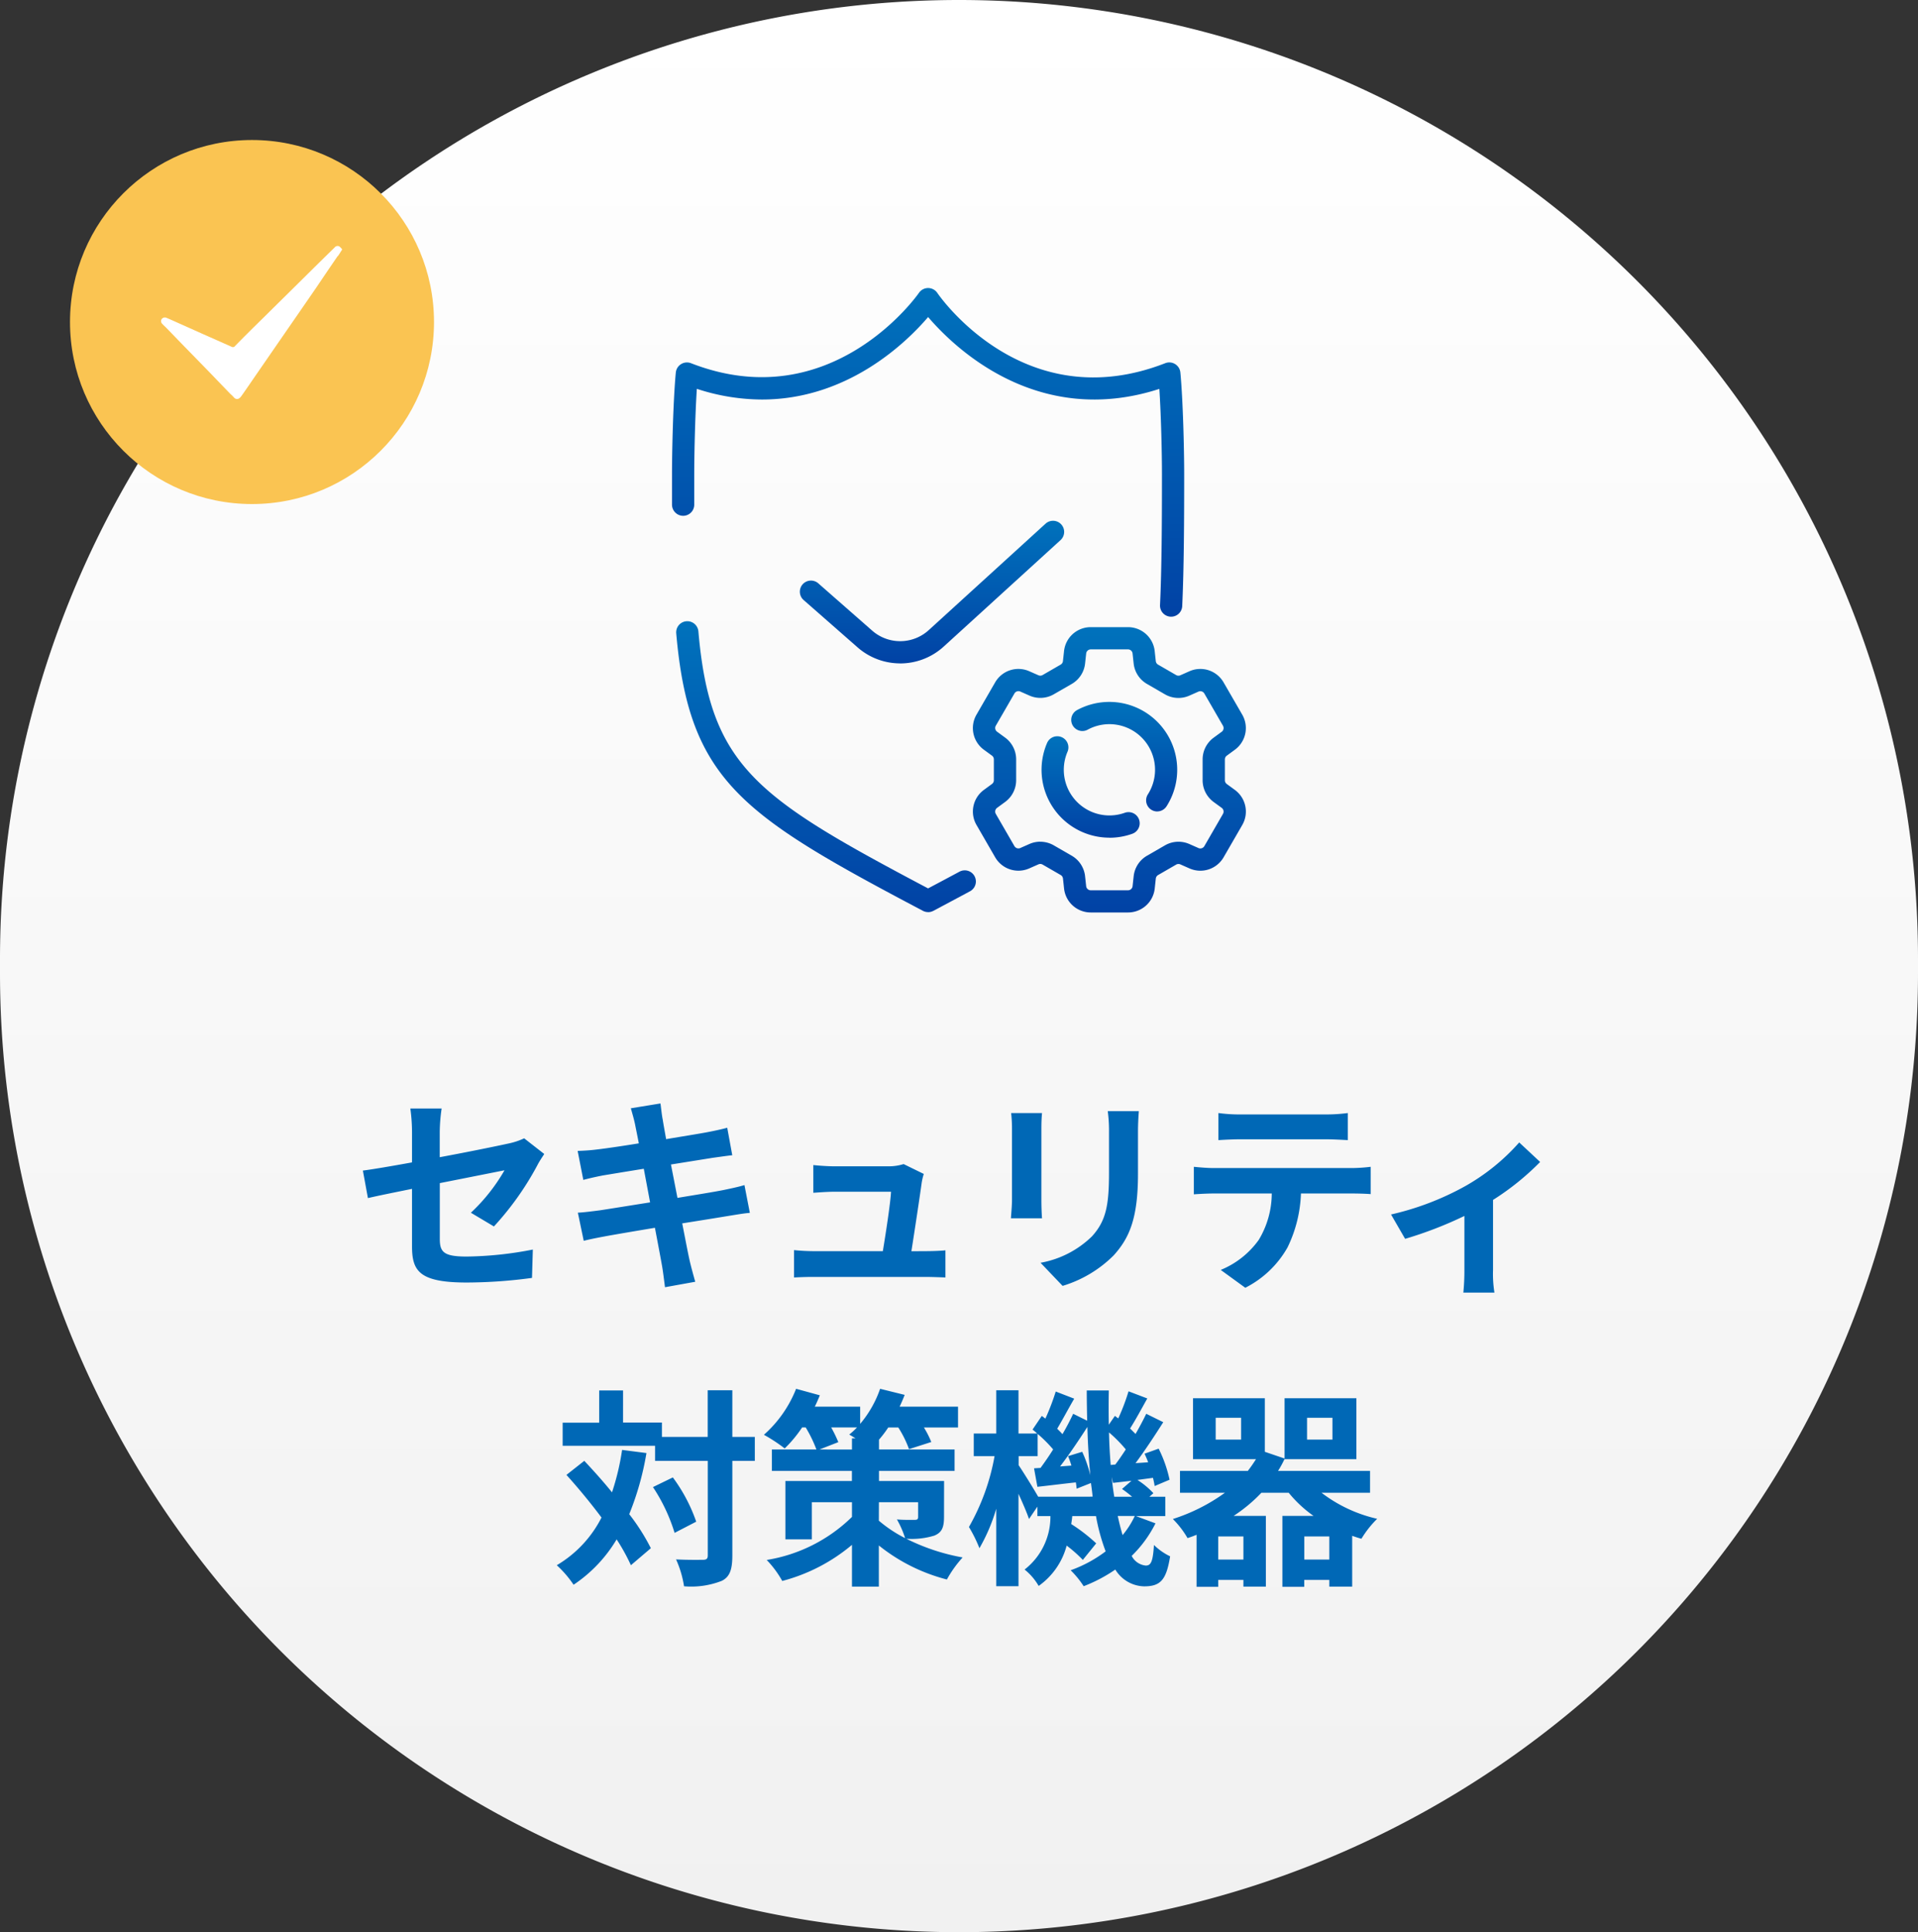 <svg xmlns="http://www.w3.org/2000/svg" xmlns:xlink="http://www.w3.org/1999/xlink" width="137" height="138" viewBox="0 0 137 138">
  <rect x="0" y="0" width="137" height="138" fill="#333333" stroke="none"/>
  <defs>
    <linearGradient id="linear-gradient" x1="0.5" x2="0.5" y2="1" gradientUnits="objectBoundingBox">
      <stop offset="0" stop-color="#fff"/>
      <stop offset="1" stop-color="#f1f1f1"/>
    </linearGradient>
    <linearGradient id="linear-gradient-2" x1="0.5" x2="0.5" y2="1" gradientUnits="objectBoundingBox">
      <stop offset="0" stop-color="#0072bc"/>
      <stop offset="1" stop-color="#0142a5"/>
    </linearGradient>
    <clipPath id="clip-path">
      <rect id="長方形_19725" data-name="長方形 19725" width="12.936" height="10.934" fill="#fff"/>
    </clipPath>
  </defs>
  <g id="グループ_39506" data-name="グループ 39506" transform="translate(-320 -426)">
    <path id="パス_68010" data-name="パス 68010" d="M68.5,0A68.5,68.5,0,0,1,137,68.5v1a68.5,68.5,0,0,1-137,0v-1A68.5,68.5,0,0,1,68.5,0Z" transform="translate(320 426)" fill="url(#linear-gradient)"/>
    <path id="パス_68014" data-name="パス 68014" d="M-33.72-3.405a21.091,21.091,0,0,0,3.1-4.365c.135-.27.36-.6.495-.81L-31.56-9.7a4.895,4.895,0,0,1-1.065.36c-.675.15-2.775.585-4.965.99v-1.77a12.346,12.346,0,0,1,.135-1.71H-39.69a12.574,12.574,0,0,1,.12,1.71V-7.98c-1.485.27-2.805.495-3.51.585l.36,1.965c.63-.15,1.815-.39,3.15-.66V-2c0,1.77.5,2.6,3.915,2.6A35.259,35.259,0,0,0-31,.27l.06-2.025a25.771,25.771,0,0,1-4.74.5c-1.635,0-1.905-.33-1.905-1.26V-6.5c2.13-.42,4.155-.825,4.62-.915a13.029,13.029,0,0,1-2.4,3.03ZM-15.825-6.36c-.39.12-.945.24-1.53.36-.675.135-1.905.33-3.255.555l-.465-2.385,3-.48c.45-.06,1.05-.15,1.38-.18l-.36-1.965c-.36.1-.93.225-1.41.315-.54.105-1.68.285-2.955.5-.12-.675-.21-1.17-.24-1.38-.075-.36-.12-.87-.165-1.17l-2.115.345c.1.36.21.72.3,1.14.045.24.15.735.27,1.365-1.29.21-2.445.375-2.97.435-.465.06-.915.09-1.4.105l.405,2.07c.45-.12.855-.21,1.38-.315.465-.075,1.62-.27,2.94-.48l.45,2.4c-1.515.24-2.91.465-3.6.57-.48.06-1.155.15-1.56.165l.42,2.01c.345-.09.855-.195,1.5-.315s2.055-.36,3.585-.615c.24,1.26.435,2.3.51,2.73s.135.945.21,1.515l2.16-.39c-.135-.48-.285-1.02-.39-1.47s-.3-1.47-.54-2.7c1.32-.21,2.535-.405,3.255-.525.57-.09,1.185-.2,1.575-.225ZM-3.9-1.635c.225-1.425.615-4.005.735-4.89a4.181,4.181,0,0,1,.15-.63l-1.44-.705A3.559,3.559,0,0,1-5.58-7.7H-9.42c-.4,0-1.1-.045-1.485-.09v1.98c.435-.03,1.02-.075,1.5-.075h4.05c-.045.84-.375,2.97-.585,4.245H-10.8a14.41,14.41,0,0,1-1.485-.075V.24C-11.715.21-11.34.2-10.8.2h7.9C-2.5.2-1.77.225-1.47.24V-1.7c-.39.045-1.08.06-1.47.06Zm7.125-9.87a10.2,10.2,0,0,1,.06,1.14V-5.31c0,.45-.06,1.035-.075,1.32H5.43c-.03-.345-.045-.93-.045-1.305v-5.07c0-.48.015-.81.045-1.14Zm6.9-.135a10.582,10.582,0,0,1,.09,1.5v2.85c0,2.34-.195,3.465-1.215,4.59A7.02,7.02,0,0,1,5.325-.81L6.9.84a8.714,8.714,0,0,0,3.645-2.175c1.11-1.23,1.74-2.61,1.74-5.835v-2.97c0-.6.03-1.08.06-1.5ZM25.65-9.63c.525,0,1.095.03,1.62.06v-1.935a11.752,11.752,0,0,1-1.62.1H19.62a11.176,11.176,0,0,1-1.59-.1V-9.57c.45-.03,1.08-.06,1.6-.06ZM17.715-7.575c-.465,0-.99-.045-1.44-.09V-5.7c.42-.03,1.005-.06,1.44-.06H21.84a6.446,6.446,0,0,1-.93,3.315A6.231,6.231,0,0,1,18.195-.3L19.95.975a7.2,7.2,0,0,0,3.015-2.88,9.516,9.516,0,0,0,.96-3.855H27.54c.42,0,.99.015,1.365.045v-1.95a11.542,11.542,0,0,1-1.365.09Zm21.8-1.83a14.931,14.931,0,0,1-3.855,3.12,20.033,20.033,0,0,1-5.3,2.025l1.005,1.74A28.1,28.1,0,0,0,35.6-4.155V-.3a15.68,15.68,0,0,1-.075,1.62h2.22a8.352,8.352,0,0,1-.1-1.62v-5A18.718,18.718,0,0,0,41.01-8.01Zm-64.08,21.96a17.582,17.582,0,0,1-.72,3.03c-.645-.8-1.335-1.56-1.98-2.25l-1.275,1.005c.825.915,1.71,1.98,2.505,3.045a8.328,8.328,0,0,1-3.195,3.405,7.821,7.821,0,0,1,1.2,1.395,10.086,10.086,0,0,0,3.075-3.24,14,14,0,0,1,1.02,1.845l1.425-1.215a14.859,14.859,0,0,0-1.545-2.43,20.5,20.5,0,0,0,1.23-4.365Zm2.205,2.655a12.5,12.5,0,0,1,1.545,3.27l1.545-.8A11.775,11.775,0,0,0-20.94,14.52Zm7.275-3.585h-1.605V8.295H-18.45v3.33h-3.27V10.6h-2.775V8.31H-26.2v2.3h-2.61v1.65h6.6v1.08h3.765v6.75c0,.24-.09.315-.36.315s-1.065.015-1.905-.03a7.349,7.349,0,0,1,.57,1.92,5.979,5.979,0,0,0,2.7-.39c.57-.285.75-.81.75-1.815v-6.75h1.605Zm8.865,4.665h2.8v1.05c0,.165-.06.21-.24.21s-.78.015-1.275-.03a6.668,6.668,0,0,1,.585,1.335A9.454,9.454,0,0,1-6.225,17.61Zm-4.245-3.765L-9.12,12a9.284,9.284,0,0,0-.51-1.05h1.845a5.88,5.88,0,0,1-.555.51q.2.112.45.27h-.255v.8Zm8.9,2.25h-4.65v-.72h5.4v-1.53h-5.4v-.7a8.248,8.248,0,0,0,.66-.87h.72a7.68,7.68,0,0,1,.765,1.545l1.59-.51a6.732,6.732,0,0,0-.525-1.035H-.57V9.465H-4.74c.135-.285.255-.57.36-.84L-6.135,8.19A7.818,7.818,0,0,1-7.56,10.695V9.465H-10.8c.135-.27.255-.555.36-.81l-1.695-.465a8.608,8.608,0,0,1-2.3,3.285,11.535,11.535,0,0,1,1.485.975,9.182,9.182,0,0,0,1.245-1.5h.255a9.348,9.348,0,0,1,.765,1.575h-3.18v1.53h5.715v.72H-12.9v4.17h1.89V16.29h2.865v1.05a11.255,11.255,0,0,1-6.09,3.075,7.193,7.193,0,0,1,1.11,1.5,12.725,12.725,0,0,0,4.98-2.58V22.32h1.92V19.38a12.87,12.87,0,0,0,4.86,2.43A8.166,8.166,0,0,1-.24,20.235,14.723,14.723,0,0,1-4.26,18.9a5.533,5.533,0,0,0,2-.225c.54-.225.69-.585.69-1.335Zm13.62,2.5a6.2,6.2,0,0,1-.87,1.365c-.12-.405-.24-.87-.345-1.365Zm-6.9-1.38c-.36-.63-1.08-1.785-1.395-2.25V13H5.115v-1.59a9.68,9.68,0,0,1,1.11,1.11c-.3.48-.615.93-.9,1.32l-.465.03.24,1.32c.84-.09,1.77-.21,2.745-.315.03.165.045.315.06.45l1.02-.405c.045.33.09.66.12.975ZM7.29,13a7.074,7.074,0,0,1,.24.675l-.81.06c.645-.84,1.35-1.89,1.95-2.82.03,1.2.105,2.355.21,3.45A8.941,8.941,0,0,0,8.3,12.69Zm3.045.63c-.06-.75-.105-1.515-.12-2.325a10.142,10.142,0,0,1,1.2,1.215c-.255.39-.51.765-.75,1.08ZM10.59,15.9c-.075-.45-.135-.915-.18-1.41l.09.42c.42-.045.855-.1,1.32-.15l-.675.585a8.375,8.375,0,0,1,.72.555Zm1.545,1.38h2.1V15.9H13.1l.285-.255a5.863,5.863,0,0,0-1.14-.945l1.11-.15a5.824,5.824,0,0,1,.12.585l1.065-.45a9.192,9.192,0,0,0-.78-2.22l-1.005.36c.09.2.18.4.255.615l-.9.06c.66-.885,1.38-1.98,1.98-2.925l-1.215-.6c-.21.435-.48.945-.765,1.44l-.39-.39c.375-.585.81-1.395,1.23-2.145L11.61,8.37a14.849,14.849,0,0,1-.735,1.935l-.24-.18-.435.63c-.015-.8-.015-1.6,0-2.445H8.625c0,.735.015,1.455.03,2.16l-1-.495c-.21.45-.465.945-.765,1.455-.105-.12-.24-.255-.375-.39.36-.6.795-1.425,1.215-2.145l-1.32-.51A16.682,16.682,0,0,1,5.67,10.32l-.255-.195-.66.975c.105.09.225.18.33.285H3.75V8.295H2.16v3.09H.555V13H2.04A15.772,15.772,0,0,1,.21,18.06a10.168,10.168,0,0,1,.75,1.515,12.835,12.835,0,0,0,1.2-2.82V22.29H3.75v-6.6c.3.66.6,1.35.75,1.8l.6-.885v.675h.93A4.777,4.777,0,0,1,4.185,21.1a4.132,4.132,0,0,1,1.005,1.17,5.127,5.127,0,0,0,2-2.88,9.478,9.478,0,0,1,1.155,1.02L9.3,19.23a11.955,11.955,0,0,0-1.785-1.38c.03-.18.06-.375.075-.57H9.285a13.8,13.8,0,0,0,.69,2.52,9.3,9.3,0,0,1-2.5,1.35,6.59,6.59,0,0,1,.93,1.14A10.829,10.829,0,0,0,10.665,21.1a2.474,2.474,0,0,0,2.055,1.2c1.17,0,1.59-.45,1.86-2.145a4.272,4.272,0,0,1-1.155-.81c-.075,1.185-.21,1.47-.585,1.47a1.261,1.261,0,0,1-1.005-.69,8.659,8.659,0,0,0,1.7-2.325Zm12.03,3.105v-1.65H25.95v1.65Zm-4.35,0h-1.8v-1.65h1.8ZM19.65,11.82H17.835V10.26H19.65Zm4.71-1.56h1.815v1.56H24.36Zm4.5,5.355v-1.56H22.29a7.768,7.768,0,0,0,.465-.855v.015h5.13V8.865h-5.13V13.17l-1.41-.48V8.865h-5.13v4.35h4.5c-.18.285-.375.57-.585.84H15.285v1.56h3.21a13.118,13.118,0,0,1-3.72,1.875,6.5,6.5,0,0,1,1.05,1.365c.225-.075.435-.15.645-.24v3.72h1.545V21.84h1.8v.48H21.42V17.265h-2.3a11.123,11.123,0,0,0,1.98-1.65h1.95a8.852,8.852,0,0,0,1.77,1.65H22.6v5.07h1.56V21.84H25.95v.48h1.635V18.69c.21.075.435.15.66.21a7.236,7.236,0,0,1,1.125-1.425,10.266,10.266,0,0,1-3.975-1.86Z" transform="translate(389 517)" fill="#0068b6"/>
    <g id="グループ_39384" data-name="グループ 39384" transform="translate(368 446.572)">
      <path id="パス_67854" data-name="パス 67854" d="M30.189,52.04a4.61,4.61,0,0,1-3.048-1.149l-3.829-3.359a.794.794,0,1,1,1.047-1.193L28.189,49.7a3.031,3.031,0,0,0,4.043-.038l8.341-7.6a.794.794,0,0,1,1.07,1.174l-8.341,7.6a4.613,4.613,0,0,1-3.113,1.207" transform="translate(-13.891 -25.232)" fill="url(#linear-gradient-2)"/>
      <path id="パス_67855" data-name="パス 67855" d="M35.653,23.474h-.038a.794.794,0,0,1-.756-.831c.122-2.584.138-6.152.138-9.3,0-1.487-.06-4.191-.186-6.138-8.689,2.807-14.617-2.912-16.517-5.132-1.539,1.8-5.72,5.89-11.871,5.891A15.051,15.051,0,0,1,1.774,7.2c-.126,1.948-.186,4.652-.186,6.138q0,1.1,0,2.131a.793.793,0,0,1-.791.8h0A.8.8,0,0,1,0,15.479q0-1.032,0-2.137c0-1.8.087-5.37.273-7.31a.8.8,0,0,1,1.08-.664C11.4,9.282,17.576.437,17.637.348a.795.795,0,0,1,1.313,0c.251.365,6.27,8.924,16.283,5.02a.795.795,0,0,1,1.079.664c.186,1.938.273,5.508.273,7.31,0,3.168-.017,6.759-.141,9.376a.794.794,0,0,1-.792.757" transform="translate(0 -0.001)" fill="url(#linear-gradient-2)"/>
      <path id="パス_67856" data-name="パス 67856" d="M18.748,80.693a.8.8,0,0,1-.371-.092C5.447,73.774,1.679,71.335.758,60.781a.794.794,0,1,1,1.583-.138C3.183,70.305,6.456,72.5,18.748,79q1.174-.621,2.243-1.195a.794.794,0,1,1,.752,1.4q-1.242.667-2.624,1.4a.8.8,0,0,1-.371.092" transform="translate(-0.456 -36.121)" fill="url(#linear-gradient-2)"/>
      <path id="パス_67857" data-name="パス 67857" d="M65.2,81.363H62.541a1.917,1.917,0,0,1-1.908-1.712l-.077-.712a.333.333,0,0,0-.164-.251l-1.29-.745a.327.327,0,0,0-.3-.016l-.655.289a1.917,1.917,0,0,1-2.438-.8l-1.329-2.3a1.916,1.916,0,0,1,.528-2.508l.576-.422a.332.332,0,0,0,.135-.267V70.428a.332.332,0,0,0-.136-.267l-.574-.419a1.915,1.915,0,0,1-.529-2.51l1.329-2.3a1.917,1.917,0,0,1,2.436-.8l.657.289a.33.33,0,0,0,.3-.016l1.289-.745a.33.33,0,0,0,.163-.251l.077-.71a1.916,1.916,0,0,1,1.908-1.714H65.2A1.917,1.917,0,0,1,67.108,62.7l.077.712a.332.332,0,0,0,.164.25l1.289.745a.331.331,0,0,0,.3.016l.653-.289a1.916,1.916,0,0,1,2.439.8l1.33,2.3a1.917,1.917,0,0,1-.528,2.508l-.577.423a.332.332,0,0,0-.135.267V71.92a.333.333,0,0,0,.136.268l.575.42a1.916,1.916,0,0,1,.53,2.51l-1.329,2.3a1.919,1.919,0,0,1-2.437.8l-.655-.289a.333.333,0,0,0-.3.016l-1.29.745a.334.334,0,0,0-.163.251l-.077.71A1.917,1.917,0,0,1,65.2,81.363m-6.265-5.052a1.926,1.926,0,0,1,.961.256l1.29.745a1.928,1.928,0,0,1,.948,1.455l.077.712a.33.33,0,0,0,.329.3H65.2a.331.331,0,0,0,.329-.3l.077-.71a1.928,1.928,0,0,1,.948-1.456l1.29-.745a1.926,1.926,0,0,1,1.735-.095l.655.289a.33.33,0,0,0,.42-.137l1.329-2.3a.33.33,0,0,0-.091-.433l-.575-.42a1.928,1.928,0,0,1-.787-1.55V70.429a1.926,1.926,0,0,1,.786-1.548l.577-.423a.33.33,0,0,0,.091-.432l-1.33-2.3a.332.332,0,0,0-.421-.137l-.653.289a1.927,1.927,0,0,1-1.737-.093l-1.29-.746a1.925,1.925,0,0,1-.948-1.454l-.077-.712a.33.33,0,0,0-.329-.3H62.541a.331.331,0,0,0-.329.3l-.077.71a1.923,1.923,0,0,1-.948,1.456L59.9,65.78a1.923,1.923,0,0,1-1.734.095l-.657-.29a.332.332,0,0,0-.42.137l-1.33,2.3a.329.329,0,0,0,.091.432l.574.42a1.927,1.927,0,0,1,.787,1.55V71.92a1.927,1.927,0,0,1-.786,1.549l-.576.422a.33.33,0,0,0-.091.432l1.329,2.3a.332.332,0,0,0,.42.137l.654-.289a1.917,1.917,0,0,1,.774-.163M72.671,74.72h0Z" transform="translate(-32.629 -36.765)" fill="url(#linear-gradient-2)"/>
      <path id="パス_67858" data-name="パス 67858" d="M71.308,87.85a4.848,4.848,0,0,1-4.452-6.763.794.794,0,1,1,1.459.629,3.26,3.26,0,0,0,4.092,4.356.794.794,0,0,1,.536,1.5,4.83,4.83,0,0,1-1.634.283" transform="translate(-40.065 -48.594)" fill="url(#linear-gradient-2)"/>
      <path id="パス_67859" data-name="パス 67859" d="M77.949,82.259a.794.794,0,0,1-.669-1.222,3.259,3.259,0,0,0-4.3-4.619.794.794,0,1,1-.758-1.4,4.848,4.848,0,0,1,6.393,6.871.793.793,0,0,1-.67.367" transform="translate(-43.289 -44.875)" fill="url(#linear-gradient-2)"/>
    </g>
    <g id="グループ_39387" data-name="グループ 39387" transform="translate(324.738 436.363)">
      <circle id="楕円形_1052" data-name="楕円形 1052" cx="13" cy="13" r="13" transform="translate(0.262 -0.363)" fill="#fac452"/>
      <g id="グループ_39331" data-name="グループ 39331" transform="translate(6.766 7.204)">
        <g id="グループ_39330" data-name="グループ 39330" transform="translate(0 0)" clip-path="url(#clip-path)">
          <path id="パス_67922" data-name="パス 67922" d="M12.936.253c-.1.16-.185.294-.272.427-.017.026-.049.044-.067.07q-.336.49-.671.982c-.271.4-.54.8-.811,1.2-.178.261-.358.52-.537.78l-.546.792-.53.768L8.411,6.85l-.538.78L6.821,9.154c-.361.524-.717,1.051-1.086,1.569-.139.194-.34.324-.557.067-.082-.1-.182-.176-.27-.267Q4.238,9.83,3.57,9.135c-.344-.356-.691-.71-1.036-1.065l-1.1-1.127Q.911,6.4.382,5.856c-.1-.1-.2-.188-.29-.288a.265.265,0,0,1-.046-.348A.286.286,0,0,1,.4,5.138c.175.073.347.15.52.227q.972.434,1.943.869c.726.323,1.453.644,2.178.968a.185.185,0,0,0,.239-.05q.424-.438.857-.868c.364-.364.731-.724,1.1-1.086L8.273,4.174l1.1-1.085,1.067-1.056q.548-.543,1.1-1.086c.286-.281.574-.559.86-.841a.267.267,0,0,1,.334-.074,1.075,1.075,0,0,1,.207.221" transform="translate(0 0)" fill="#fff"/>
        </g>
      </g>
    </g>
  </g>
</svg>
